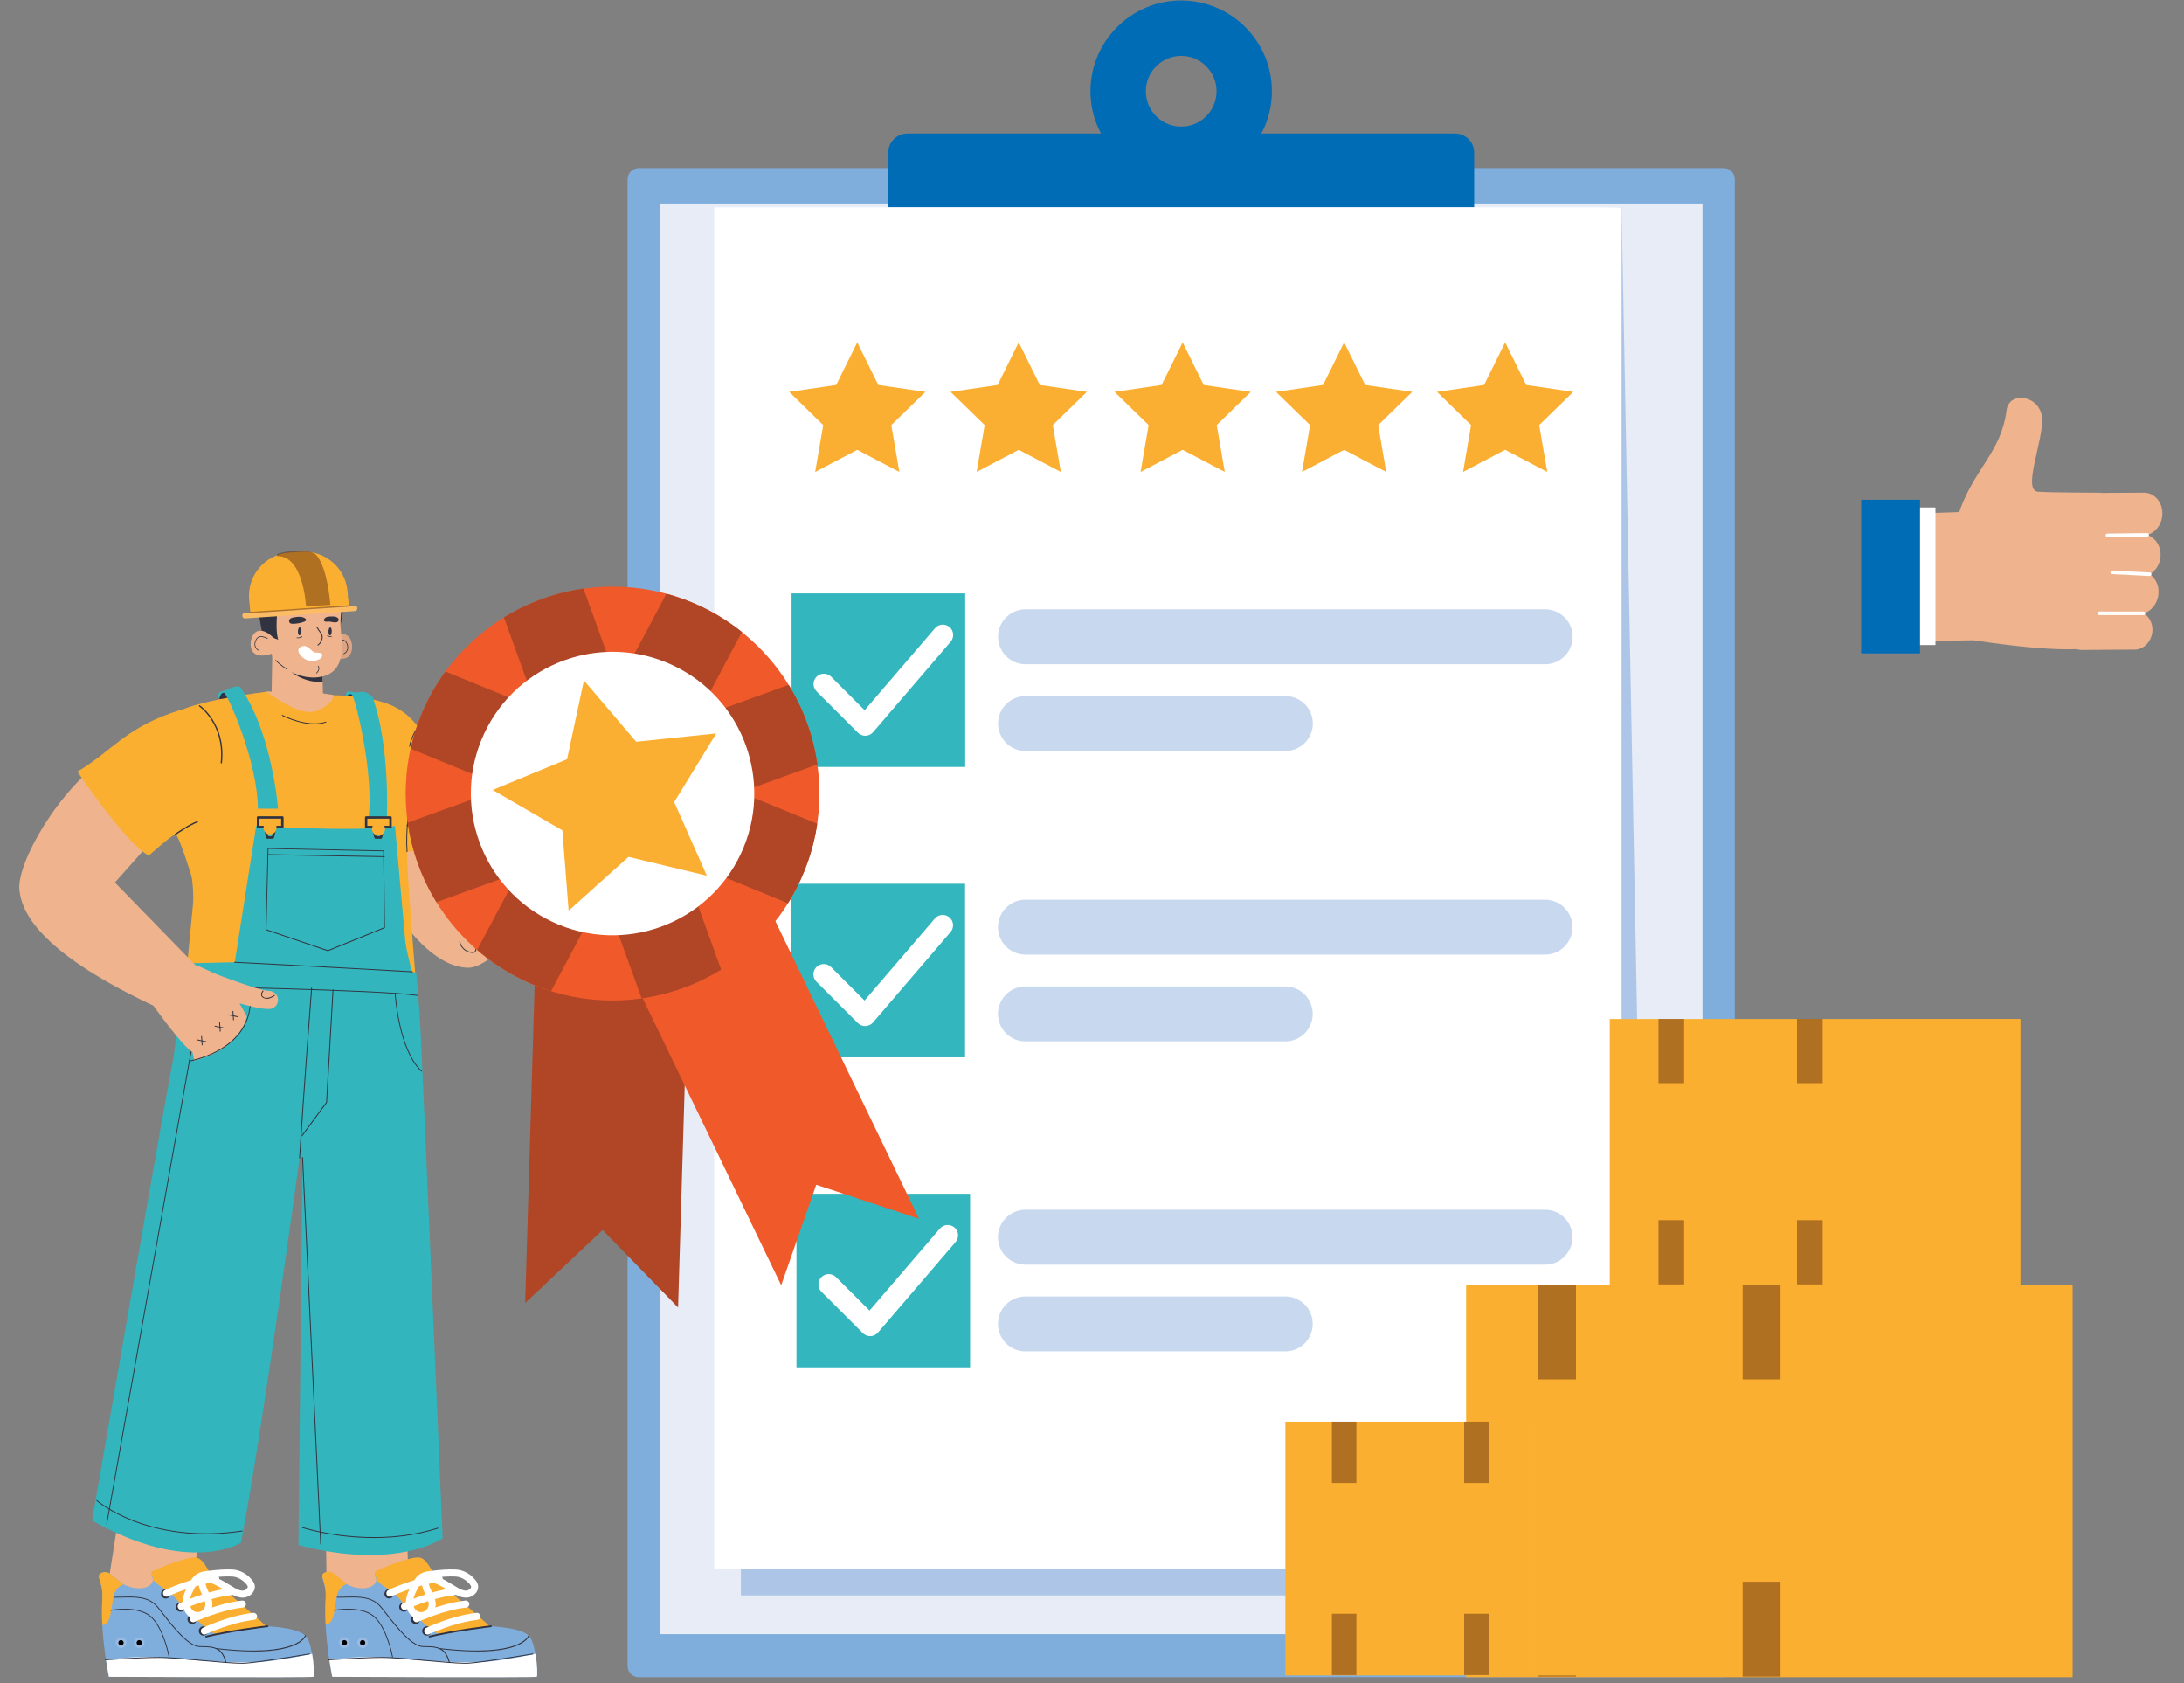 <svg width="340" height="262" fill="none" xmlns="http://www.w3.org/2000/svg"><rect width="100%" height="100%" fill="#808080" stroke="none"/><path d="M268.336 26.169H99.44C98.48 26.169 97.701 26.947 97.701 27.907V259.29C97.701 260.25 98.48 261.028 99.44 261.028H268.336C269.297 261.028 270.075 260.25 270.075 259.29V27.907C270.075 26.947 269.297 26.169 268.336 26.169Z" fill="#7FAEDD"/><path d="M265.043 31.68H102.728V254.33H265.043V31.68Z" fill="#E7ECF7"/><path d="M226.511 20.782H196.37C197.413 18.814 198.01 16.577 198.01 14.202C198.01 6.414 191.673 0.076 183.885 0.076C176.097 0.076 169.759 6.414 169.759 14.202C169.759 16.577 170.356 18.821 171.4 20.782H141.259C139.612 20.782 138.28 22.114 138.28 23.761V32.27H229.496V23.761C229.496 22.114 228.164 20.782 226.517 20.782H226.511ZM183.885 8.697C186.923 8.697 189.389 11.164 189.389 14.202C189.389 17.239 186.923 19.706 183.885 19.706C180.847 19.706 178.38 17.233 178.38 14.202C178.38 11.171 180.847 8.697 183.885 8.697Z" fill="#006CB5"/><path d="M256.586 248.3H115.337V36.423L252.439 32.277L256.586 248.3Z" fill="#ADC6E7"/><path d="M252.439 32.277H111.19V244.154H252.439V32.277Z" fill="white"/><path d="M150.241 137.546H123.21V164.557H150.241V137.546Z" fill="#33B6BE"/><path d="M134.686 159.696C134.259 159.696 133.846 159.525 133.544 159.224L127.101 152.787C126.471 152.157 126.471 151.141 127.101 150.511C127.731 149.881 128.748 149.881 129.378 150.511L134.587 155.72L145.537 142.959C146.115 142.283 147.132 142.205 147.807 142.782C148.483 143.359 148.562 144.376 147.985 145.052L135.906 159.132C135.617 159.473 135.191 159.676 134.745 159.696C134.725 159.696 134.705 159.696 134.686 159.696Z" fill="white"/><path d="M159.635 144.297H240.53" stroke="#C8D9EF" stroke-width="8.55" stroke-miterlimit="10" stroke-linecap="round"/><path d="M159.635 157.8H200.083" stroke="#C8D9EF" stroke-width="8.55" stroke-miterlimit="10" stroke-linecap="round"/><path d="M151.022 185.795H123.991V212.806H151.022V185.795Z" fill="#33B6BE"/><path d="M135.466 207.951C135.039 207.951 134.626 207.78 134.324 207.478L127.882 201.042C127.252 200.412 127.252 199.395 127.882 198.766C128.511 198.136 129.528 198.136 130.158 198.766L135.368 203.975L146.318 191.214C146.895 190.538 147.912 190.46 148.588 191.037C149.263 191.614 149.342 192.631 148.765 193.307L136.686 207.387C136.398 207.728 135.971 207.931 135.525 207.951C135.505 207.951 135.486 207.951 135.466 207.951Z" fill="white"/><path d="M159.636 192.552H240.531" stroke="#C8D9EF" stroke-width="8.55" stroke-miterlimit="10" stroke-linecap="round"/><path d="M159.636 206.048H200.084" stroke="#C8D9EF" stroke-width="8.55" stroke-miterlimit="10" stroke-linecap="round"/><path d="M150.26 92.355H123.229V119.366H150.26V92.355Z" fill="#33B6BE"/><path d="M134.704 114.511C134.278 114.511 133.864 114.34 133.563 114.038L127.12 107.602C126.49 106.972 126.49 105.955 127.12 105.326C127.75 104.696 128.767 104.696 129.396 105.326L134.606 110.535L145.556 97.774C146.133 97.098 147.15 97.02 147.826 97.597C148.502 98.174 148.58 99.191 148.003 99.867L135.925 113.947C135.636 114.288 135.209 114.491 134.763 114.511C134.744 114.511 134.724 114.511 134.704 114.511Z" fill="white"/><path d="M159.654 99.106H240.55" stroke="#C8D9EF" stroke-width="8.55" stroke-miterlimit="10" stroke-linecap="round"/><path d="M159.654 112.608H200.102" stroke="#C8D9EF" stroke-width="8.55" stroke-miterlimit="10" stroke-linecap="round"/><path d="M234.319 53.278L231.038 59.918L223.71 60.987L229.011 66.157L227.765 73.453L234.319 70.008L240.873 73.453L239.62 66.157L244.921 60.987L237.593 59.918L234.319 53.278Z" fill="#FBAF32"/><path d="M209.249 53.278L205.968 59.918L198.64 60.987L203.947 66.157L202.694 73.453L209.249 70.008L215.803 73.453L214.55 66.157L219.858 60.987L212.529 59.918L209.249 53.278Z" fill="#FBAF32"/><path d="M184.114 53.278L180.833 59.918L173.505 60.987L178.813 66.157L177.559 73.453L184.114 70.008L190.668 73.453L189.415 66.157L194.716 60.987L187.388 59.918L184.114 53.278Z" fill="#FBAF32"/><path d="M158.592 53.278L155.312 59.918L147.983 60.987L153.291 66.157L152.038 73.453L158.592 70.008L165.147 73.453L163.894 66.157L169.201 60.987L161.873 59.918L158.592 53.278Z" fill="#FBAF32"/><path d="M133.458 53.278L130.177 59.918L122.849 60.987L128.156 66.157L126.903 73.453L133.458 70.008L140.012 73.453L138.759 66.157L144.06 60.987L136.731 59.918L133.458 53.278Z" fill="#FBAF32"/><path d="M300.045 200.413L300.878 210.989H278.079L277.246 200.413H300.045Z" fill="#F8BFC6"/><path d="M228.244 261.029H322.661V199.934H228.244V261.029Z" fill="#FBAF31"/><g style="mix-blend-mode:multiply" opacity="0.61"><path d="M288.295 260.681H322.575V199.934H288.295V260.681Z" fill="#FBAF31"/></g><path opacity="0.48" d="M271.288 214.683H277.187V199.921H271.288V214.683Z" fill="#5F2D0F"/><path opacity="0.48" d="M239.442 214.683H245.34V199.921H239.442V214.683Z" fill="#5F2D0F"/><path opacity="0.48" d="M271.288 260.937H277.187V246.175H271.288V260.937Z" fill="#5F2D0F"/><path opacity="0.48" d="M239.442 260.937H245.34V246.175H239.442V260.937Z" fill="#5F2D0F"/><path d="M299.224 158.915L299.788 166.073H284.35L283.786 158.915H299.224Z" fill="#F8BFC6"/><path d="M250.602 199.96H314.538V158.593H250.602V199.96Z" fill="#FBAF31"/><g style="mix-blend-mode:multiply" opacity="0.61"><path d="M291.272 199.724H314.484V158.594H291.272V199.724Z" fill="#FBAF31"/></g><path opacity="0.48" d="M279.752 168.579H283.747V158.58H279.752V168.579Z" fill="#5F2D0F"/><path opacity="0.48" d="M258.186 168.579H262.182V158.58H258.186V168.579Z" fill="#5F2D0F"/><path opacity="0.48" d="M279.752 199.901H283.747V189.902H279.752V199.901Z" fill="#5F2D0F"/><path opacity="0.48" d="M258.186 199.901H262.182V189.902H258.186V199.901Z" fill="#5F2D0F"/><path d="M16.753 247.001L19.351 230.441L32.086 233.452L29.894 246.18L26.201 250.839L20.04 249.605L16.753 247.001Z" fill="#EFB38E"/><path d="M15.932 248.786C16.089 246.102 14.771 245.295 15.794 244.816C16.818 244.337 17.506 245.23 18.668 246.188C19.829 247.146 22.158 247.624 23.319 246.732C24.481 245.84 23.044 244.954 23.864 244.541C24.684 244.127 29.132 242.284 30.504 242.487C31.875 242.691 32.557 245.158 33.581 246.253C34.604 247.349 39.807 251.594 41.316 253.096C41.316 253.096 46.722 253.234 47.752 254.809C48.782 256.383 48.986 260.831 48.776 260.969C48.572 261.107 16.949 260.969 16.949 260.969C16.949 260.969 15.578 254.533 15.925 248.786H15.932Z" fill="#7FAEDD"/><path d="M41.336 253.017C39.827 251.508 34.63 247.27 33.6 246.174C32.57 245.079 31.888 242.618 30.523 242.408C29.152 242.205 24.704 244.049 23.884 244.462C23.3 244.751 23.851 245.282 23.805 245.886C24.723 246.896 26.554 247.749 27.439 248.845C28.601 250.281 32.505 254.113 33.462 254.251C34.237 254.362 39.551 253.404 41.578 253.03C41.421 253.024 41.336 253.024 41.336 253.024V253.017Z" fill="#FBAF31"/><path d="M19.271 246.581C19.048 246.463 18.845 246.325 18.668 246.181C17.506 245.223 16.818 244.331 15.794 244.81C14.771 245.289 16.089 246.096 15.932 248.779C15.853 250.15 15.866 251.554 15.932 252.906C17.566 252.84 17.283 249.133 17.841 247.887C18.202 247.086 18.819 246.732 19.271 246.575V246.581Z" fill="#FBAF31"/><path d="M48.79 260.969C48.921 260.884 48.888 259.106 48.593 257.4C47.202 257.689 44.971 258.122 42.629 258.456C38.797 259.001 31.679 258.548 26.929 258.089C22.389 257.649 19.679 257.971 16.497 258.318C16.74 259.932 16.956 260.969 16.956 260.969C16.956 260.969 48.58 261.107 48.783 260.969H48.79Z" fill="white"/><path d="M32.084 254.854C32.025 254.854 31.966 254.815 31.953 254.75C31.933 254.677 31.979 254.599 32.051 254.585C35.627 253.68 41.584 252.978 41.643 252.972C41.715 252.965 41.788 253.017 41.794 253.09C41.801 253.162 41.748 253.234 41.676 253.24C41.617 253.247 35.673 253.949 32.117 254.848C32.104 254.848 32.097 254.848 32.084 254.848V254.854Z" fill="#313440"/><path d="M30.635 252.033C30.635 251.64 30.313 251.312 29.913 251.312C29.513 251.312 29.191 251.633 29.191 252.033C29.191 252.433 29.513 252.755 29.913 252.755C30.313 252.755 30.635 252.433 30.635 252.033Z" fill="#313440"/><path d="M32.393 253.837C32.393 253.444 32.071 253.116 31.671 253.116C31.271 253.116 30.949 253.437 30.949 253.837C30.949 254.238 31.271 254.559 31.671 254.559C32.071 254.559 32.393 254.238 32.393 253.837Z" fill="#313440"/><path d="M30.077 252.479C29.874 252.479 29.677 252.361 29.585 252.164C29.454 251.889 29.572 251.567 29.841 251.436C30.005 251.357 33.895 249.52 37.681 249.107C37.976 249.074 38.252 249.291 38.285 249.593C38.318 249.894 38.101 250.163 37.799 250.196C34.197 250.59 30.346 252.407 30.307 252.427C30.228 252.466 30.149 252.479 30.07 252.479H30.077Z" fill="white"/><path d="M31.809 254.395C31.606 254.395 31.409 254.277 31.317 254.08C31.186 253.805 31.304 253.483 31.573 253.352C31.737 253.273 35.628 251.436 39.413 251.023C39.709 250.99 39.984 251.207 40.017 251.508C40.05 251.81 39.833 252.079 39.532 252.112C35.93 252.506 32.078 254.323 32.039 254.343C31.96 254.382 31.882 254.395 31.803 254.395H31.809Z" fill="white"/><path d="M26.515 248.064C26.515 247.67 26.193 247.342 25.793 247.342C25.393 247.342 25.071 247.664 25.071 248.064C25.071 248.464 25.393 248.786 25.793 248.786C26.193 248.786 26.515 248.464 26.515 248.064Z" fill="#313440"/><path d="M28.811 250.117C28.811 249.724 28.489 249.396 28.089 249.396C27.689 249.396 27.367 249.717 27.367 250.117C27.367 250.518 27.689 250.839 28.089 250.839C28.489 250.839 28.811 250.518 28.811 250.117Z" fill="#313440"/><path d="M28.208 250.564C28.005 250.564 27.808 250.445 27.716 250.249C27.585 249.973 27.703 249.652 27.972 249.52C28.136 249.442 32.026 247.605 35.812 247.191C36.107 247.158 36.383 247.375 36.416 247.677C36.448 247.979 36.232 248.248 35.93 248.28C32.328 248.674 28.477 250.491 28.438 250.511C28.359 250.55 28.28 250.564 28.201 250.564H28.208Z" fill="white"/><path d="M25.924 248.51C25.72 248.51 25.523 248.392 25.432 248.195C25.3 247.92 25.419 247.598 25.688 247.467C25.852 247.388 29.742 245.551 33.528 245.138C33.823 245.105 34.099 245.322 34.131 245.623C34.164 245.925 33.948 246.194 33.646 246.227C30.044 246.621 26.193 248.438 26.153 248.458C26.075 248.497 25.996 248.51 25.917 248.51H25.924Z" fill="white"/><path d="M30.778 252.007C30.273 252.007 29.781 251.843 29.394 251.541C28.672 250.984 28.318 249.973 28.469 248.904C28.593 248.018 29.013 247.237 29.381 246.542C29.637 246.056 29.958 245.459 30.516 245.059C31.139 244.613 31.9 244.534 32.51 244.469C33.718 244.337 34.971 244.206 36.217 244.278C37.319 244.337 38.402 244.908 39.189 245.846C39.393 246.089 39.668 246.47 39.675 246.955C39.688 247.861 38.796 248.576 37.982 248.648C37.109 248.72 36.322 248.307 35.614 247.867L35.437 247.762C34.315 247.073 33.16 246.358 31.933 246.089C31.959 246.398 32.025 246.706 32.13 246.995C32.222 247.244 32.34 247.493 32.471 247.756C32.779 248.392 33.127 249.114 33.048 249.927C32.97 250.741 32.438 251.482 31.703 251.81C31.421 251.935 31.1 252.007 30.778 252.007ZM30.844 246.247C30.647 246.489 30.49 246.785 30.345 247.054C30.004 247.697 29.65 248.359 29.551 249.055C29.459 249.724 29.656 250.36 30.063 250.675C30.378 250.918 30.877 250.977 31.251 250.813C31.631 250.642 31.913 250.242 31.959 249.822C32.012 249.317 31.756 248.792 31.487 248.235C31.356 247.959 31.211 247.67 31.106 247.369C30.975 247.008 30.89 246.634 30.85 246.247H30.844ZM33.534 245.466C34.4 245.833 35.207 246.338 36.007 246.824L36.178 246.929C36.755 247.283 37.313 247.605 37.871 247.552C38.192 247.526 38.573 247.198 38.573 246.968C38.573 246.87 38.494 246.726 38.343 246.548C37.746 245.84 36.946 245.413 36.152 245.367C35.286 245.322 34.406 245.374 33.534 245.459V245.466Z" fill="white"/><path d="M18.837 256.278C19.178 256.278 19.454 256.002 19.454 255.662C19.454 255.321 19.178 255.045 18.837 255.045C18.497 255.045 18.221 255.321 18.221 255.662C18.221 256.002 18.497 256.278 18.837 256.278Z" fill="black"/><path d="M18.838 256.482C18.385 256.482 18.018 256.114 18.018 255.661C18.018 255.209 18.385 254.841 18.838 254.841C19.29 254.841 19.658 255.209 19.658 255.661C19.658 256.114 19.29 256.482 18.838 256.482ZM18.838 255.255C18.608 255.255 18.424 255.438 18.424 255.668C18.424 255.898 18.608 256.081 18.838 256.081C19.067 256.081 19.251 255.898 19.251 255.668C19.251 255.438 19.067 255.255 18.838 255.255Z" fill="#99BAE2"/><path d="M22.295 255.662C22.295 255.32 22.019 255.045 21.678 255.045C21.337 255.045 21.061 255.32 21.061 255.662C21.061 256.003 21.337 256.278 21.678 256.278C22.019 256.278 22.295 256.003 22.295 255.662Z" fill="black"/><path d="M21.678 256.482C21.226 256.482 20.858 256.114 20.858 255.661C20.858 255.209 21.226 254.841 21.678 254.841C22.131 254.841 22.499 255.209 22.499 255.661C22.499 256.114 22.131 256.482 21.678 256.482ZM21.678 255.255C21.449 255.255 21.265 255.438 21.265 255.668C21.265 255.898 21.449 256.081 21.678 256.081C21.908 256.081 22.092 255.898 22.092 255.668C22.092 255.438 21.908 255.255 21.678 255.255Z" fill="#99BAE2"/><path d="M35.142 258.705C35.142 258.705 35.083 258.686 35.076 258.653C34.453 256.435 33.233 256.33 31.126 256.33C29.322 256.33 27.019 253.398 25.346 251.252C25.044 250.865 24.756 250.498 24.506 250.189C23.142 248.523 21.095 248.582 18.923 248.641C18.529 248.654 18.116 248.661 17.716 248.661C17.677 248.661 17.65 248.628 17.65 248.595C17.65 248.562 17.683 248.529 17.716 248.529C18.116 248.529 18.523 248.516 18.923 248.51C21.128 248.451 23.207 248.392 24.618 250.111C24.874 250.426 25.163 250.786 25.464 251.174C27.124 253.293 29.401 256.199 31.14 256.199C33.311 256.199 34.577 256.311 35.22 258.62C35.233 258.659 35.207 258.692 35.175 258.705C35.175 258.705 35.161 258.705 35.155 258.705H35.142Z" fill="#313440"/><path d="M39.473 257.026C37.885 257.026 35.983 256.914 33.719 256.652C33.68 256.652 33.654 256.613 33.66 256.573C33.66 256.534 33.7 256.508 33.739 256.514C46.401 257.997 47.484 254.546 47.49 254.513C47.504 254.474 47.536 254.454 47.576 254.467C47.615 254.48 47.635 254.513 47.622 254.552C47.589 254.671 46.854 257.032 39.48 257.032L39.473 257.026Z" fill="#313440"/><path d="M26.33 257.958C26.33 257.958 26.271 257.938 26.265 257.899C26.258 257.853 25.425 253.385 23.411 251.64C21.41 249.901 17.283 250.688 17.237 250.695C17.198 250.695 17.165 250.675 17.158 250.642C17.152 250.603 17.178 250.57 17.211 250.564C17.25 250.557 21.442 249.757 23.496 251.535C25.543 253.313 26.383 257.827 26.396 257.873C26.402 257.912 26.376 257.945 26.343 257.951C26.343 257.951 26.337 257.951 26.33 257.951V257.958Z" fill="#313440"/><path d="M37.668 258.929C36.284 258.929 33.87 258.713 31.337 258.483C28.85 258.26 26.279 258.024 24.829 258.024C21.784 258.024 16.463 258.384 16.411 258.391C16.372 258.391 16.339 258.365 16.339 258.325C16.339 258.286 16.365 258.253 16.404 258.253C16.457 258.253 21.784 257.886 24.835 257.886C26.292 257.886 28.864 258.115 31.357 258.345C34.112 258.594 36.96 258.85 38.18 258.778C40.476 258.64 48.087 257.354 48.166 257.341C48.205 257.341 48.238 257.361 48.244 257.4C48.244 257.44 48.225 257.473 48.185 257.479C48.107 257.492 40.489 258.785 38.187 258.916C38.036 258.922 37.865 258.929 37.675 258.929H37.668Z" fill="#313440"/><path d="M50.838 246.043L50.7 236.326L63.297 237.009L63.573 245.085L60.968 250.839L54.807 249.605L50.838 246.043Z" fill="#EFB38E"/><path d="M54.498 107.832L53.94 108.081V108.455L55.167 108.567L55.213 108.271L54.498 107.832Z" fill="#313440"/><path d="M34.546 107.812L34.179 108.133L34.087 108.645L34.546 109.091L35.596 108.658L35.825 108.304L35.255 107.595L34.546 107.812Z" fill="#313440"/><path d="M62.568 143.214C62.568 143.214 67.377 150.615 72.927 150.615C78.478 150.615 91.672 131.379 91.672 131.379L85.879 123.361L73.426 132.855L71.209 128.295L60.357 129.036L59.248 135.696L62.574 143.214H62.568Z" fill="#EFB38E"/><path d="M41.665 107.635C41.665 107.635 30.131 109 26.929 111.158C24.554 112.759 27.139 124.778 28.891 131.51C29.586 134.18 30.295 138.149 30.032 140.892L29.028 151.311L64.667 151.77C64.667 151.77 63.25 134.58 63.368 132.547C63.368 132.547 69.535 132.179 73.544 127.987C73.544 127.987 70.585 124.044 68.61 120.035C66.635 116.026 65.467 111.283 60.042 109.433C54.616 107.582 48.324 108.383 48.324 108.383L41.665 107.641V107.635Z" fill="#FBAF31"/><path d="M41.489 107.641C41.489 107.641 46.679 111.617 49.113 110.679C52.242 109.478 51.869 108.153 51.869 108.153L49.907 107.871L41.489 107.635V107.641Z" fill="#EFB38E"/><path d="M34.225 108.566C34.225 108.566 34.363 107.733 34.875 107.825C35.386 107.917 40.143 118.598 40.143 125.861H43.286C43.286 125.861 42.407 114.071 37.368 106.9C37.368 106.9 36.764 106.67 35.911 107.11C35.059 107.55 34.153 107.595 34.061 107.917C33.969 108.238 33.989 108.658 33.989 108.658L34.219 108.566H34.225Z" fill="#33B5BD"/><path d="M54.059 108.317C54.059 108.317 54.276 107.891 54.755 108.088C55.234 108.285 58.284 120.402 57.359 127.429L60.226 127.245C60.226 127.245 60.764 116.131 57.989 108.455C57.989 108.455 57.018 107.458 56.093 107.701C55.168 107.943 54.145 107.399 53.987 107.688C53.83 107.976 53.816 108.278 53.816 108.278L54.059 108.311V108.317Z" fill="#33B5BD"/><path d="M36.363 150.917L39.88 128.538C39.88 128.538 56.19 129.588 61.491 128.538L63.492 150.917H36.363Z" fill="#33B5BD"/><path d="M41.449 130.395L41.082 128.892H40.17C40.065 128.892 39.986 128.807 39.986 128.708V127.226C39.986 127.121 40.072 127.042 40.17 127.042H43.962C44.067 127.042 44.146 127.127 44.146 127.226V128.708C44.146 128.813 44.061 128.892 43.962 128.892H43.044L42.644 130.395C42.624 130.473 42.552 130.532 42.466 130.532H41.627C41.541 130.532 41.469 130.473 41.449 130.395ZM42.722 128.663C42.742 128.584 42.814 128.525 42.899 128.525H43.772V127.416H40.347V128.525H41.22C41.305 128.525 41.377 128.584 41.397 128.663L41.764 130.165H42.315L42.716 128.663H42.722Z" fill="#313440"/><path d="M58.284 130.395L57.917 128.892H57.005C56.9 128.892 56.821 128.807 56.821 128.708V127.226C56.821 127.121 56.907 127.042 57.005 127.042H60.797C60.902 127.042 60.981 127.127 60.981 127.226V128.708C60.981 128.813 60.896 128.892 60.797 128.892H59.879L59.478 130.395C59.459 130.473 59.387 130.532 59.301 130.532H58.462C58.376 130.532 58.304 130.473 58.284 130.395ZM59.557 128.663C59.577 128.584 59.649 128.525 59.734 128.525H60.607V127.416H57.182V128.525H58.055C58.14 128.525 58.212 128.584 58.232 128.663L58.599 130.165H59.15L59.551 128.663H59.557Z" fill="#313440"/><path d="M63.369 132.612C63.336 132.612 63.303 132.586 63.303 132.547C63.06 129.187 63.67 125.717 63.677 125.684C63.684 125.644 63.717 125.618 63.756 125.631C63.795 125.638 63.815 125.671 63.808 125.71C63.808 125.743 63.198 129.194 63.441 132.54C63.441 132.579 63.415 132.612 63.375 132.612H63.369Z" fill="#313440"/><path d="M63.368 128.603C63.368 128.603 63.342 128.603 63.329 128.59C63.296 128.571 63.289 128.525 63.309 128.492L64.601 126.583C64.601 126.583 64.667 126.543 64.7 126.563C64.733 126.583 64.739 126.629 64.719 126.661L63.427 128.571C63.427 128.571 63.394 128.603 63.368 128.603Z" fill="#313440"/><path d="M48.967 112.72C46.474 112.72 43.942 111.414 43.915 111.394C43.883 111.375 43.869 111.335 43.889 111.302C43.909 111.27 43.948 111.257 43.981 111.276C44.02 111.296 47.872 113.284 50.712 112.319C50.752 112.306 50.785 112.326 50.798 112.359C50.811 112.392 50.791 112.431 50.758 112.444C50.194 112.634 49.584 112.713 48.98 112.713L48.967 112.72Z" fill="#313440"/><path d="M67.377 137.605C67.377 137.605 67.35 137.605 67.337 137.592C67.305 137.572 67.298 137.526 67.318 137.5C68.243 136.116 73.17 132.927 73.38 132.796C73.413 132.776 73.452 132.783 73.472 132.816C73.492 132.848 73.485 132.888 73.452 132.908C73.4 132.94 68.335 136.214 67.429 137.572C67.416 137.592 67.396 137.605 67.37 137.605H67.377Z" fill="#313440"/><path d="M73.544 148.312C73.446 148.312 73.341 148.299 73.223 148.273C71.714 147.958 71.504 146.567 71.504 146.567C71.497 146.514 71.524 146.482 71.563 146.475C71.602 146.475 71.635 146.495 71.642 146.534C71.648 146.587 71.838 147.846 73.249 148.142C73.59 148.214 73.82 148.174 73.938 148.023C74.22 147.663 73.794 146.764 73.787 146.757C73.774 146.724 73.787 146.685 73.82 146.665C73.853 146.652 73.892 146.665 73.912 146.698C73.931 146.738 74.378 147.682 74.043 148.109C73.938 148.247 73.767 148.312 73.544 148.312Z" fill="#313440"/><path d="M57.91 129.03C57.91 128.466 58.363 128.013 58.927 128.013C59.491 128.013 59.944 128.466 59.944 129.03C59.944 129.594 59.491 130.047 58.927 130.047C58.363 130.047 57.91 129.594 57.91 129.03Z" fill="#FBAF31"/><path d="M42.039 129.863C42.601 129.863 43.056 129.408 43.056 128.846C43.056 128.284 42.601 127.829 42.039 127.829C41.478 127.829 41.023 128.284 41.023 128.846C41.023 129.408 41.478 129.863 42.039 129.863Z" fill="#FBAF31"/><path d="M51.04 148.03C51.04 148.03 51.027 148.03 51.021 148.03L41.402 144.763C41.402 144.763 41.356 144.724 41.356 144.697L41.665 132.061C41.665 132.022 41.698 131.996 41.73 131.996L59.733 132.363C59.773 132.363 59.799 132.396 59.799 132.429L59.924 144.389C59.924 144.389 59.904 144.442 59.878 144.455L51.06 148.03C51.06 148.03 51.04 148.03 51.034 148.03H51.04ZM41.488 144.645L51.034 147.886L59.786 144.337L59.661 132.488L41.789 132.12L41.481 144.638L41.488 144.645Z" fill="#313440"/><path d="M59.839 133.399L41.757 133.078C41.718 133.078 41.691 133.045 41.691 133.006C41.691 132.966 41.724 132.94 41.757 132.94L59.839 133.262C59.878 133.262 59.904 133.294 59.904 133.334C59.904 133.373 59.872 133.399 59.839 133.399Z" fill="#313440"/><path d="M63.769 116.243C63.769 116.243 63.769 116.243 63.762 116.243C63.723 116.243 63.697 116.204 63.703 116.171C63.795 115.246 64.602 113.71 64.635 113.651C64.654 113.619 64.694 113.605 64.727 113.625C64.76 113.645 64.773 113.684 64.753 113.717C64.746 113.73 63.926 115.285 63.834 116.19C63.834 116.223 63.802 116.249 63.769 116.249V116.243Z" fill="#313440"/><path d="M63.092 146.593C63.571 149.402 64.188 151.245 64.188 151.245L64.805 151.383C64.805 151.383 65.218 155.766 65.487 160.621C65.763 165.482 68.912 239.384 68.912 239.384C68.912 239.384 61.977 244.495 46.461 240.48L47.097 180.152L46.638 180.244C46.638 180.244 40.799 223.139 37.512 240.112C37.512 240.112 29.481 245.223 14.332 236.641C14.332 236.641 25.833 170.383 26.745 166.001C27.657 161.618 28.569 149.94 28.569 149.94L36.967 149.756L57.043 148.66L63.092 146.587V146.593Z" fill="#33B5BD"/><path d="M64.188 151.317C52.03 150.615 36.665 149.841 36.514 149.835C36.474 149.835 36.448 149.802 36.448 149.762C36.448 149.723 36.488 149.703 36.52 149.697C36.671 149.703 52.037 150.484 64.194 151.18C64.234 151.18 64.26 151.212 64.26 151.252C64.26 151.291 64.227 151.317 64.194 151.317H64.188Z" fill="#313440"/><path d="M64.982 154.985C64.982 154.985 64.975 154.985 64.969 154.985C59.156 154.125 28.825 153.574 28.517 153.574C28.477 153.574 28.451 153.542 28.451 153.502C28.451 153.463 28.484 153.437 28.517 153.437C28.825 153.437 59.163 153.994 64.982 154.854C65.022 154.854 65.048 154.893 65.041 154.932C65.041 154.965 65.008 154.991 64.975 154.991L64.982 154.985Z" fill="#313440"/><path d="M47.005 176.846C47.005 176.846 46.979 176.846 46.966 176.833C46.933 176.813 46.926 176.767 46.953 176.734L50.771 171.551L51.775 154.047C51.775 154.007 51.808 153.981 51.847 153.981C51.886 153.981 51.913 154.014 51.913 154.053L50.909 171.577C50.909 171.577 50.909 171.604 50.896 171.617L47.064 176.82C47.064 176.82 47.031 176.846 47.012 176.846H47.005Z" fill="#313440"/><path d="M46.639 180.31C46.599 180.31 46.573 180.277 46.573 180.238C47.026 172.43 48.43 153.955 48.443 153.771C48.443 153.732 48.476 153.699 48.515 153.705C48.555 153.705 48.581 153.738 48.581 153.778C48.568 153.961 47.164 172.437 46.711 180.244C46.711 180.284 46.678 180.31 46.645 180.31H46.639Z" fill="#313440"/><path d="M16.616 237.219C16.616 237.219 16.609 237.219 16.603 237.219C16.563 237.219 16.544 237.179 16.55 237.14L31.47 153.633C31.47 153.594 31.509 153.574 31.548 153.581C31.588 153.587 31.607 153.62 31.601 153.659L16.681 237.166C16.681 237.166 16.648 237.225 16.616 237.225V237.219Z" fill="#313440"/><path d="M32.106 238.78C27.231 238.78 23.426 237.783 20.847 236.799C17.055 235.349 15.041 233.61 15.021 233.591C14.995 233.564 14.989 233.525 15.015 233.492C15.041 233.466 15.08 233.459 15.113 233.492C15.133 233.512 17.134 235.237 20.906 236.674C24.384 238 30.118 239.351 37.689 238.216C37.728 238.209 37.761 238.236 37.768 238.275C37.768 238.314 37.748 238.347 37.709 238.354C35.714 238.649 33.844 238.78 32.106 238.78Z" fill="#313440"/><path d="M49.925 240.361C49.885 240.361 49.859 240.335 49.859 240.296L47.031 180.152C47.031 180.113 47.057 180.08 47.097 180.08C47.13 180.08 47.169 180.106 47.169 180.146L49.997 240.289C49.997 240.329 49.971 240.361 49.931 240.361H49.925Z" fill="#313440"/><path d="M58.205 239.37C51.906 239.37 47.143 237.828 47.071 237.809C47.032 237.796 47.019 237.756 47.025 237.723C47.038 237.691 47.078 237.671 47.11 237.678C47.215 237.71 57.706 241.102 68.151 237.769C68.19 237.756 68.223 237.776 68.236 237.815C68.249 237.855 68.23 237.887 68.19 237.901C64.739 239.003 61.282 239.37 58.198 239.37H58.205Z" fill="#313440"/><path d="M65.626 166.781C65.626 166.781 65.593 166.781 65.58 166.762C61.971 163.429 61.453 154.69 61.453 154.598C61.453 154.558 61.479 154.526 61.519 154.526C61.558 154.526 61.584 154.552 61.584 154.591C61.584 154.677 62.103 163.363 65.672 166.657C65.698 166.683 65.698 166.729 65.672 166.755C65.659 166.768 65.639 166.775 65.619 166.775L65.626 166.781Z" fill="#313440"/><path d="M50.7 248.786C50.857 246.102 49.538 245.295 50.562 244.816C51.585 244.337 52.274 245.23 53.435 246.188C54.597 247.146 56.926 247.624 58.087 246.732C59.248 245.84 57.812 244.954 58.632 244.541C59.452 244.127 63.9 242.284 65.271 242.487C66.642 242.691 67.325 245.158 68.348 246.253C69.372 247.349 74.575 251.594 76.084 253.096C76.084 253.096 81.49 253.234 82.52 254.809C83.55 256.383 83.753 260.831 83.543 260.969C83.34 261.107 51.716 260.969 51.716 260.969C51.716 260.969 50.345 254.533 50.693 248.786H50.7Z" fill="#7FAEDD"/><path d="M76.109 253.017C74.6 251.508 69.404 247.27 68.374 246.174C67.344 245.079 66.661 242.618 65.297 242.408C63.925 242.205 59.477 244.049 58.657 244.462C58.073 244.751 58.624 245.282 58.578 245.886C59.497 246.896 61.327 247.749 62.213 248.845C63.374 250.281 67.278 254.113 68.236 254.251C69.01 254.362 74.324 253.404 76.352 253.03C76.194 253.024 76.109 253.024 76.109 253.024V253.017Z" fill="#FBAF31"/><path d="M54.045 246.509C53.822 246.391 53.618 246.253 53.441 246.109C52.28 245.151 51.591 244.259 50.568 244.737C49.544 245.216 50.863 246.023 50.705 248.707C50.627 250.078 50.64 251.482 50.705 252.834C52.339 252.768 52.057 249.061 52.614 247.815C52.975 247.014 53.592 246.66 54.045 246.502V246.509Z" fill="#FBAF31"/><path d="M83.563 260.969C83.694 260.884 83.662 259.106 83.366 257.4C81.975 257.689 79.745 258.122 77.403 258.456C73.571 259.001 66.452 258.548 61.702 258.089C57.162 257.649 54.453 257.971 51.27 258.318C51.513 259.932 51.73 260.969 51.73 260.969C51.73 260.969 83.353 261.107 83.557 260.969H83.563Z" fill="white"/><path d="M66.859 254.854C66.8 254.854 66.741 254.815 66.728 254.75C66.709 254.677 66.754 254.599 66.827 254.585C70.402 253.68 76.36 252.978 76.419 252.972C76.491 252.965 76.563 253.017 76.57 253.09C76.576 253.162 76.524 253.234 76.451 253.24C76.392 253.247 70.448 253.949 66.892 254.848C66.879 254.848 66.873 254.848 66.859 254.848V254.854Z" fill="#313440"/><path d="M65.409 252.033C65.409 251.64 65.088 251.312 64.688 251.312C64.287 251.312 63.966 251.633 63.966 252.033C63.966 252.433 64.287 252.755 64.688 252.755C65.088 252.755 65.409 252.433 65.409 252.033Z" fill="#313440"/><path d="M67.167 253.837C67.167 253.444 66.846 253.116 66.445 253.116C66.045 253.116 65.724 253.437 65.724 253.837C65.724 254.238 66.045 254.559 66.445 254.559C66.846 254.559 67.167 254.238 67.167 253.837Z" fill="#313440"/><path d="M64.852 252.479C64.648 252.479 64.451 252.361 64.359 252.164C64.228 251.889 64.346 251.567 64.615 251.436C64.779 251.357 68.67 249.52 72.456 249.107C72.751 249.074 73.026 249.291 73.059 249.593C73.092 249.894 72.875 250.163 72.574 250.196C68.972 250.59 65.121 252.407 65.081 252.427C65.002 252.466 64.924 252.479 64.845 252.479H64.852Z" fill="white"/><path d="M66.584 254.395C66.38 254.395 66.184 254.277 66.092 254.08C65.961 253.805 66.079 253.483 66.348 253.352C66.512 253.273 70.402 251.436 74.188 251.023C74.483 250.99 74.759 251.207 74.791 251.509C74.824 251.81 74.608 252.079 74.306 252.112C70.704 252.506 66.853 254.323 66.814 254.343C66.735 254.382 66.656 254.395 66.577 254.395H66.584Z" fill="white"/><path d="M60.567 248.786C60.966 248.786 61.289 248.463 61.289 248.064C61.289 247.665 60.966 247.342 60.567 247.342C60.169 247.342 59.846 247.665 59.846 248.064C59.846 248.463 60.169 248.786 60.567 248.786Z" fill="#313440"/><path d="M63.586 250.117C63.586 249.724 63.264 249.396 62.864 249.396C62.464 249.396 62.143 249.717 62.143 250.117C62.143 250.518 62.464 250.839 62.864 250.839C63.264 250.839 63.586 250.518 63.586 250.117Z" fill="#313440"/><path d="M62.975 250.564C62.772 250.564 62.575 250.446 62.483 250.249C62.352 249.973 62.47 249.652 62.739 249.521C62.903 249.442 66.794 247.605 70.579 247.192C70.875 247.159 71.15 247.375 71.183 247.677C71.216 247.979 70.999 248.248 70.698 248.281C67.096 248.674 63.245 250.492 63.205 250.511C63.126 250.551 63.048 250.564 62.969 250.564H62.975Z" fill="white"/><path d="M60.698 248.51C60.495 248.51 60.298 248.392 60.206 248.195C60.075 247.92 60.193 247.598 60.462 247.467C60.626 247.388 64.517 245.551 68.302 245.138C68.597 245.105 68.873 245.322 68.906 245.623C68.939 245.925 68.722 246.194 68.42 246.227C64.818 246.621 60.967 248.438 60.928 248.458C60.849 248.497 60.77 248.51 60.692 248.51H60.698Z" fill="white"/><path d="M65.546 252.007C65.041 252.007 64.549 251.843 64.162 251.541C63.44 250.984 63.086 249.973 63.236 248.904C63.361 248.018 63.781 247.237 64.148 246.542C64.404 246.056 64.726 245.459 65.283 245.059C65.907 244.613 66.668 244.534 67.278 244.469C68.485 244.337 69.738 244.206 70.985 244.278C72.087 244.337 73.17 244.908 73.957 245.846C74.16 246.089 74.436 246.47 74.442 246.955C74.456 247.861 73.563 248.576 72.75 248.648C71.871 248.72 71.09 248.307 70.381 247.867L70.204 247.762C69.082 247.073 67.927 246.358 66.701 246.089C66.727 246.398 66.792 246.706 66.897 246.995C66.989 247.244 67.107 247.493 67.239 247.756C67.547 248.392 67.895 249.114 67.816 249.927C67.737 250.741 67.206 251.482 66.471 251.81C66.189 251.935 65.867 252.007 65.546 252.007ZM65.618 246.247C65.421 246.489 65.264 246.785 65.119 247.054C64.778 247.697 64.424 248.359 64.326 249.055C64.234 249.724 64.43 250.36 64.837 250.675C65.152 250.918 65.651 250.977 66.025 250.813C66.405 250.642 66.687 250.242 66.733 249.822C66.786 249.317 66.53 248.792 66.261 248.235C66.13 247.959 65.985 247.67 65.88 247.369C65.749 247.008 65.664 246.634 65.625 246.247H65.618ZM68.308 245.466C69.174 245.833 69.981 246.338 70.781 246.824L70.952 246.929C71.529 247.283 72.087 247.605 72.645 247.552C72.966 247.526 73.347 247.198 73.347 246.968C73.347 246.87 73.268 246.726 73.117 246.548C72.52 245.84 71.72 245.413 70.926 245.367C70.06 245.322 69.181 245.374 68.308 245.459V245.466Z" fill="white"/><path d="M54.23 255.662C54.23 255.32 53.954 255.045 53.613 255.045C53.272 255.045 52.996 255.32 52.996 255.662C52.996 256.003 53.272 256.278 53.613 256.278C53.954 256.278 54.23 256.003 54.23 255.662Z" fill="black"/><path d="M53.613 256.482C53.16 256.482 52.793 256.114 52.793 255.662C52.793 255.209 53.16 254.842 53.613 254.842C54.066 254.842 54.433 255.209 54.433 255.662C54.433 256.114 54.066 256.482 53.613 256.482ZM53.613 255.255C53.383 255.255 53.2 255.439 53.2 255.668C53.2 255.898 53.383 256.082 53.613 256.082C53.843 256.082 54.026 255.898 54.026 255.668C54.026 255.439 53.843 255.255 53.613 255.255Z" fill="#99BAE2"/><path d="M57.069 255.662C57.069 255.32 56.794 255.045 56.453 255.045C56.111 255.045 55.836 255.32 55.836 255.662C55.836 256.003 56.111 256.278 56.453 256.278C56.794 256.278 57.069 256.003 57.069 255.662Z" fill="black"/><path d="M56.453 256.482C56 256.482 55.633 256.114 55.633 255.661C55.633 255.209 56 254.841 56.453 254.841C56.906 254.841 57.273 255.209 57.273 255.661C57.273 256.114 56.906 256.482 56.453 256.482ZM56.453 255.255C56.223 255.255 56.04 255.438 56.04 255.668C56.04 255.898 56.223 256.081 56.453 256.081C56.683 256.081 56.866 255.898 56.866 255.668C56.866 255.438 56.683 255.255 56.453 255.255Z" fill="#99BAE2"/><path d="M69.916 258.705C69.916 258.705 69.857 258.686 69.85 258.653C69.227 256.435 68.007 256.33 65.901 256.33C64.097 256.33 61.794 253.398 60.121 251.252C59.819 250.865 59.53 250.498 59.281 250.189C57.916 248.523 55.869 248.582 53.698 248.641C53.304 248.654 52.891 248.661 52.49 248.661C52.451 248.661 52.425 248.628 52.425 248.595C52.425 248.562 52.458 248.529 52.49 248.529C52.891 248.529 53.297 248.516 53.698 248.51C55.902 248.451 57.982 248.392 59.392 250.111C59.648 250.426 59.937 250.786 60.239 251.174C61.899 253.293 64.175 256.199 65.914 256.199C68.086 256.199 69.352 256.311 69.995 258.62C70.008 258.659 69.982 258.692 69.949 258.705C69.949 258.705 69.936 258.705 69.929 258.705H69.916Z" fill="#313440"/><path d="M74.246 257.026C72.659 257.026 70.756 256.914 68.493 256.652C68.453 256.652 68.427 256.613 68.434 256.573C68.434 256.534 68.473 256.508 68.512 256.514C81.175 257.997 82.257 254.546 82.264 254.513C82.277 254.474 82.31 254.454 82.349 254.467C82.389 254.48 82.408 254.513 82.395 254.552C82.362 254.671 81.627 257.032 74.253 257.032L74.246 257.026Z" fill="#313440"/><path d="M61.107 257.958C61.107 257.958 61.048 257.938 61.041 257.899C61.035 257.853 60.201 253.385 58.187 251.64C56.186 249.901 52.059 250.688 52.013 250.695C51.974 250.695 51.941 250.675 51.935 250.642C51.928 250.603 51.954 250.57 51.987 250.564C52.026 250.557 56.219 249.757 58.272 251.535C60.319 253.313 61.159 257.827 61.172 257.873C61.179 257.912 61.153 257.945 61.12 257.951C61.12 257.951 61.113 257.951 61.107 257.951V257.958Z" fill="#313440"/><path d="M72.442 258.929C71.057 258.929 68.643 258.713 66.111 258.483C63.624 258.26 61.052 258.024 59.602 258.024C56.558 258.024 51.237 258.384 51.184 258.391C51.152 258.391 51.112 258.365 51.112 258.325C51.112 258.286 51.139 258.253 51.178 258.253C51.23 258.253 56.558 257.886 59.609 257.886C61.065 257.886 63.637 258.115 66.13 258.345C68.886 258.594 71.733 258.85 72.953 258.778C75.25 258.64 82.86 257.354 82.939 257.341C82.978 257.341 83.011 257.361 83.018 257.4C83.018 257.44 82.998 257.473 82.959 257.479C82.88 257.492 75.263 258.785 72.96 258.916C72.809 258.922 72.638 258.929 72.448 258.929H72.442Z" fill="#313440"/><path d="M17.075 117.456C8.861 122.928 2.654 134.429 3.015 138.445C3.382 142.46 6.938 148.666 24.646 156.881L31.489 151.311L17.889 137.349L26.011 128.223L17.068 117.456H17.075Z" fill="#EFB38E"/><path d="M28.294 110.43C19.628 113.074 17.705 116.728 12.05 120.101C12.05 120.101 19.805 131.602 23.184 133.15C23.184 133.15 26.74 129.955 27.291 129.863C27.842 129.771 30.118 137.349 30.118 137.349C30.118 137.349 32.854 130.867 32.763 130.506C32.671 130.139 31.299 118.277 31.299 118.277L28.288 110.43H28.294Z" fill="#FBAF31"/><path d="M30.571 150.228C30.571 150.228 35.072 152.052 36.062 153.22C37.053 154.388 37.014 158.724 37.014 158.724C37.014 158.724 31.922 164.852 30.098 163.842C28.274 162.838 23.406 155.838 23.406 155.838L30.571 150.221V150.228Z" fill="#EFB38E"/><path d="M32.178 151.934C32.558 151.554 33.148 151.416 33.68 151.619C36.928 152.885 40.969 154.237 41.848 154.217C42.629 154.204 43.272 154.821 43.285 155.602C43.298 156.382 42.681 157.025 41.901 157.038C40.064 157.078 36.173 155.877 34.467 155.214C33.739 154.932 31.561 153.148 31.849 152.426C31.922 152.236 32.033 152.072 32.171 151.934H32.178Z" fill="#EFB38E"/><path d="M30.236 165.075C36.147 163.534 37.945 160.155 38.437 158.213C37.696 156.914 37.151 155.91 37.138 155.89C36.764 155.208 35.904 154.959 35.222 155.333C35.104 155.398 34.999 155.477 34.907 155.569C34.474 156.002 34.356 156.684 34.664 157.248C34.678 157.268 34.71 157.334 34.756 157.419C34.435 157.32 34.081 157.334 33.752 157.484C33.602 157.557 33.47 157.648 33.359 157.76C32.972 158.141 32.841 158.724 33.037 159.249C32.788 159.19 32.519 159.197 32.257 159.295C32.053 159.367 31.876 159.479 31.738 159.623C31.706 159.656 31.673 159.695 31.646 159.728C31.345 159.505 30.951 159.407 30.551 159.479C30.269 159.531 30.019 159.669 29.829 159.86C29.508 160.181 29.344 160.647 29.436 161.126C29.462 161.257 29.823 163.127 30.242 165.069L30.236 165.075Z" fill="#EFB38E"/><path d="M29.482 165.206C29.449 165.206 29.423 165.18 29.416 165.147C29.416 165.108 29.436 165.075 29.475 165.069C29.56 165.056 38.168 163.606 38.864 156.599C38.864 156.559 38.897 156.533 38.936 156.54C38.975 156.54 39.001 156.579 38.995 156.612C38.293 163.724 29.58 165.193 29.495 165.206C29.495 165.206 29.488 165.206 29.482 165.206Z" fill="#313440"/><path d="M36.349 158.797C36.316 158.797 36.283 158.771 36.283 158.731L36.191 157.406C36.191 157.367 36.218 157.334 36.257 157.334C36.296 157.334 36.329 157.36 36.329 157.4L36.421 158.725C36.421 158.764 36.395 158.797 36.355 158.797H36.349Z" fill="#313440"/><path d="M36.965 158.298C36.965 158.298 36.959 158.298 36.952 158.298L35.535 158.003C35.496 157.997 35.476 157.957 35.483 157.924C35.489 157.885 35.529 157.865 35.561 157.872L36.979 158.167C37.018 158.174 37.038 158.213 37.031 158.246C37.025 158.279 36.998 158.298 36.965 158.298Z" fill="#313440"/><path d="M34.279 160.574C34.246 160.574 34.213 160.548 34.213 160.509L34.121 159.183C34.121 159.144 34.147 159.111 34.187 159.111C34.226 159.111 34.259 159.138 34.259 159.177L34.351 160.502C34.351 160.542 34.325 160.574 34.285 160.574H34.279Z" fill="#313440"/><path d="M34.889 160.076C34.889 160.076 34.883 160.076 34.876 160.076L33.459 159.78C33.42 159.774 33.4 159.734 33.407 159.702C33.413 159.662 33.446 159.643 33.485 159.649L34.902 159.944C34.942 159.951 34.961 159.99 34.955 160.023C34.948 160.056 34.922 160.076 34.889 160.076Z" fill="#313440"/><path d="M31.469 162.7C31.436 162.7 31.403 162.674 31.403 162.634L31.311 161.309C31.311 161.27 31.338 161.237 31.377 161.237C31.416 161.237 31.449 161.263 31.449 161.302L31.541 162.628C31.541 162.667 31.515 162.7 31.476 162.7H31.469Z" fill="#313440"/><path d="M32.087 162.195C32.087 162.195 32.08 162.195 32.073 162.195L30.656 161.9C30.617 161.893 30.597 161.854 30.604 161.821C30.61 161.781 30.643 161.762 30.683 161.768L32.1 162.064C32.139 162.07 32.159 162.11 32.152 162.142C32.146 162.175 32.119 162.195 32.087 162.195Z" fill="#313440"/><path d="M41.508 155.431C41.338 155.431 41.174 155.398 41.016 155.313C40.806 155.201 40.688 155.05 40.655 154.867C40.596 154.525 40.885 154.197 40.898 154.184C40.924 154.158 40.97 154.152 40.997 154.184C41.023 154.211 41.029 154.25 40.997 154.283C40.997 154.283 40.741 154.571 40.787 154.854C40.813 154.991 40.911 155.109 41.075 155.208C41.712 155.562 42.67 154.88 42.676 154.873C42.709 154.854 42.748 154.86 42.775 154.886C42.794 154.919 42.788 154.959 42.761 154.985C42.729 155.011 42.112 155.451 41.502 155.451L41.508 155.431Z" fill="#313440"/><path d="M27.29 129.968C27.29 129.968 27.329 129.968 27.342 129.948C27.369 129.935 29.691 128.328 30.754 128.006C30.806 127.987 30.839 127.934 30.82 127.882C30.806 127.829 30.747 127.803 30.695 127.816C29.599 128.144 27.323 129.719 27.224 129.784C27.178 129.817 27.165 129.876 27.198 129.922C27.218 129.948 27.25 129.961 27.277 129.961L27.29 129.968Z" fill="#313440"/><path d="M34.455 118.821C34.508 118.821 34.547 118.782 34.554 118.736C35.21 112.621 31.162 109.806 31.116 109.78C31.07 109.754 31.011 109.761 30.978 109.806C30.945 109.852 30.959 109.911 31.004 109.944C31.044 109.971 34.993 112.72 34.357 118.716C34.357 118.769 34.39 118.821 34.442 118.821C34.442 118.821 34.449 118.821 34.455 118.821Z" fill="#313440"/><path d="M85.245 126.242C85.245 126.242 84.556 122.187 87.364 119.556C89.01 118.015 92.652 117.011 92.652 117.011C92.652 117.011 98.898 123.125 98.097 124.956C97.29 126.786 91.018 132.029 91.018 132.029L85.245 126.242Z" fill="#EFB38E"/><path d="M86.537 123.972C86.143 123.637 85.959 123.093 86.11 122.561C87.042 119.353 87.993 115.37 87.901 114.531C87.823 113.789 88.354 113.12 89.102 113.041C89.843 112.963 90.513 113.494 90.591 114.242C90.781 115.994 89.2 121.629 88.708 123.316C88.498 124.031 87.75 124.444 87.035 124.234C86.845 124.182 86.681 124.09 86.543 123.972H86.537Z" fill="#EFB38E"/><path d="M90.08 123.388C89.962 123.348 89.85 123.289 89.746 123.211C89.142 122.771 89.011 121.925 89.45 121.321C89.483 121.275 92.672 116.886 94.004 114.649L95.388 112.333C95.768 111.69 96.602 111.473 97.245 111.867C97.888 112.247 98.097 113.081 97.71 113.724L96.326 116.04C94.929 118.382 91.766 122.732 91.635 122.915C91.274 123.414 90.631 123.591 90.08 123.394V123.388Z" fill="#EFB38E"/><path d="M92.618 123.834C92.474 123.782 92.343 123.71 92.218 123.605C91.641 123.126 91.562 122.279 92.041 121.702C94.147 119.156 97.71 114.636 98.293 113.37C98.602 112.687 99.409 112.392 100.085 112.707C100.76 113.015 101.062 113.822 100.747 114.498C99.829 116.506 94.705 122.725 94.121 123.427C93.747 123.88 93.136 124.024 92.618 123.834Z" fill="#EFB38E"/><path d="M94.894 124.483C94.711 124.418 94.54 124.313 94.396 124.169C93.871 123.637 93.871 122.784 94.402 122.253C94.448 122.207 98.838 117.844 100.143 115.954C100.57 115.338 101.409 115.187 102.026 115.613C102.643 116.04 102.794 116.879 102.367 117.496C100.924 119.589 96.495 123.985 96.311 124.175C95.924 124.556 95.373 124.661 94.894 124.483Z" fill="#EFB38E"/><path d="M95.887 126.038C95.644 125.953 95.421 125.789 95.257 125.566C94.817 124.962 94.948 124.116 95.552 123.676C95.598 123.644 99.843 120.54 101.293 119.235C101.851 118.736 102.703 118.782 103.202 119.333C103.701 119.891 103.655 120.744 103.104 121.242C101.555 122.64 97.33 125.73 97.153 125.855C96.772 126.13 96.3 126.183 95.893 126.032L95.887 126.038Z" fill="#EFB38E"/><path d="M89.43 127.377C89.43 127.377 89.423 127.37 89.417 127.364C89.377 127.318 89.377 127.246 89.43 127.206C92.769 124.26 90.44 120.98 90.342 120.842C90.302 120.79 90.316 120.724 90.368 120.685C90.421 120.645 90.493 120.659 90.525 120.711C90.552 120.744 93.078 124.293 89.581 127.377C89.541 127.416 89.476 127.416 89.436 127.377H89.43Z" fill="#313440"/><path d="M97.631 124.044C97.631 124.044 97.612 124.031 97.605 124.024C97.572 123.985 94.003 120.022 92.586 118.723C92.54 118.684 92.54 118.611 92.579 118.565C92.619 118.52 92.691 118.52 92.737 118.559C94.167 119.871 97.736 123.84 97.776 123.88C97.815 123.926 97.815 123.998 97.769 124.037C97.73 124.07 97.677 124.077 97.638 124.05L97.631 124.044Z" fill="#313440"/><path d="M96.7 123.001C96.667 123.001 96.635 122.987 96.608 122.955C96.569 122.902 96.582 122.836 96.628 122.797L99.876 120.311C99.928 120.278 99.994 120.284 100.033 120.33C100.072 120.376 100.059 120.448 100.013 120.488L96.766 122.974C96.766 122.974 96.72 122.994 96.7 122.994V123.001Z" fill="#313440"/><path d="M95.178 121.131C95.178 121.131 95.119 121.118 95.093 121.098C95.054 121.052 95.054 120.98 95.093 120.941L97.96 118.277C98.006 118.237 98.078 118.237 98.118 118.277C98.157 118.323 98.157 118.395 98.118 118.434L95.251 121.098C95.251 121.098 95.204 121.131 95.172 121.131H95.178Z" fill="#313440"/><path d="M93.558 119.51C93.558 119.51 93.499 119.497 93.479 119.478C93.433 119.432 93.433 119.366 93.479 119.32L95.309 117.45C95.355 117.404 95.427 117.404 95.467 117.45C95.513 117.496 95.513 117.562 95.467 117.608L93.636 119.478C93.636 119.478 93.584 119.51 93.558 119.51Z" fill="#313440"/><path d="M51.117 99.84C51.117 99.84 52.581 98.331 53.814 98.771C55.047 99.21 55.225 101.868 53.906 102.393C52.581 102.917 50.986 101.887 50.986 101.887L51.117 99.84Z" fill="#DCA482"/><path d="M53.519 101.809C53.519 101.809 53.48 101.796 53.473 101.776C53.46 101.75 53.473 101.717 53.499 101.704C53.532 101.691 54.28 101.35 54.05 100.451C53.952 100.077 53.808 99.847 53.598 99.736C53.329 99.591 52.935 99.618 52.286 99.834C52.259 99.841 52.227 99.834 52.22 99.801C52.214 99.775 52.22 99.742 52.253 99.736C52.948 99.506 53.355 99.48 53.65 99.644C53.886 99.775 54.05 100.024 54.156 100.431C54.411 101.415 53.552 101.802 53.545 101.809C53.539 101.809 53.532 101.809 53.519 101.809Z" fill="#313440"/><path d="M53.073 92.545C53.709 93.535 53.447 95.648 52.935 97.505C52.423 99.362 52.483 93.87 52.483 93.87L51.249 92.249L53.066 92.545H53.073Z" fill="#313440"/><path d="M50.193 104.991L50.291 108.422C50.291 108.422 47.365 109.734 42.287 107.832L42.399 101.146L46.604 104.407L50.2 104.991H50.193Z" fill="#EFB38E"/><path d="M50.226 106.205L50.194 104.984L46.598 104.4L45.194 103.311L44.282 103.246C45.89 106.001 49.354 106.198 50.226 106.205Z" fill="#313440"/><path d="M53.034 93.483C53.356 94.507 52.857 96.009 53.06 98.115C53.264 100.221 53.946 104.663 49.865 105.358C45.785 106.054 42.458 102.517 42.458 102.517L41.08 95.838C40.444 92.735 42.504 90.36 45.627 89.829C45.699 89.816 45.771 89.802 45.843 89.796C51.958 88.969 53.034 93.483 53.034 93.483Z" fill="#EFB38E"/><path d="M40.817 98.581L39.944 93.555L43.382 92.696C43.382 92.696 43.166 94.448 43.074 96.567C42.982 98.686 43.31 99.565 43.31 99.565L40.817 98.581Z" fill="#313440"/><path d="M42.78 99.493C42.78 99.493 41.448 97.872 40.182 98.201C38.915 98.535 38.515 101.166 39.788 101.802C41.061 102.439 42.74 101.54 42.74 101.54L42.78 99.493Z" fill="#EFB38E"/><path d="M49.491 100.464C49.491 100.464 49.445 100.451 49.432 100.431C49.412 100.398 49.419 100.352 49.458 100.333C49.754 100.149 50.069 99.689 50.088 99.151C50.101 98.85 49.964 98.666 49.754 98.377C49.609 98.18 49.432 97.944 49.255 97.597C49.235 97.564 49.255 97.518 49.288 97.498C49.321 97.478 49.367 97.498 49.386 97.531C49.557 97.866 49.734 98.102 49.872 98.292C50.088 98.587 50.246 98.804 50.233 99.158C50.206 99.775 49.852 100.26 49.531 100.457C49.517 100.464 49.504 100.47 49.491 100.47V100.464Z" fill="#313440"/><path d="M46.887 98.266C46.9 97.924 46.802 97.636 46.658 97.629C46.513 97.623 46.395 97.898 46.382 98.239C46.369 98.581 46.467 98.869 46.612 98.876C46.756 98.882 46.874 98.607 46.887 98.266Z" fill="#313440"/><path d="M51.643 98.279C51.656 97.938 51.558 97.649 51.413 97.643C51.276 97.643 51.151 97.912 51.138 98.253C51.125 98.594 51.223 98.883 51.367 98.889C51.512 98.896 51.63 98.62 51.643 98.279Z" fill="#313440"/><path d="M40.221 101.251C40.221 101.251 40.208 101.251 40.195 101.251C40.188 101.251 39.361 100.785 39.703 99.828C39.84 99.434 40.024 99.198 40.273 99.086C40.588 98.948 40.989 99.007 41.658 99.296C41.684 99.309 41.697 99.342 41.684 99.368C41.671 99.394 41.638 99.408 41.612 99.394C40.975 99.126 40.588 99.066 40.313 99.184C40.096 99.283 39.932 99.499 39.801 99.86C39.493 100.733 40.214 101.133 40.241 101.153C40.267 101.166 40.28 101.199 40.26 101.225C40.247 101.245 40.227 101.251 40.208 101.251H40.221Z" fill="#313440"/><path d="M47.655 96.501C47.636 96.619 47.511 96.691 47.393 96.737C46.809 96.967 46.186 97.085 45.562 97.079C45.451 97.079 45.339 97.072 45.234 97.026C45.064 96.947 44.965 96.731 45.011 96.547C45.051 96.396 45.175 96.278 45.313 96.206C45.451 96.134 45.608 96.108 45.759 96.081C46.33 95.983 46.966 95.904 47.459 96.212C47.563 96.278 47.668 96.383 47.649 96.508L47.655 96.501Z" fill="#313440"/><path d="M52.261 96.862C51.9 96.888 51.428 96.724 51.165 96.731C50.936 96.737 50.463 96.855 50.424 96.514C50.45 96.284 50.64 96.114 50.844 96.035C51.008 95.976 51.185 95.963 51.355 95.956C51.749 95.937 52.372 95.884 52.648 96.239C52.714 96.324 52.746 96.442 52.714 96.547C52.641 96.763 52.471 96.849 52.261 96.862Z" fill="#313440"/><path d="M46.328 99.322C46.295 99.322 46.256 99.322 46.223 99.316C46.19 99.316 46.17 99.283 46.177 99.257C46.184 99.23 46.21 99.204 46.236 99.211C46.722 99.263 46.977 99.04 46.977 99.04C46.997 99.02 47.036 99.02 47.056 99.04C47.076 99.06 47.076 99.099 47.056 99.119C47.043 99.132 46.807 99.342 46.334 99.322H46.328Z" fill="#313440"/><path d="M51.59 99.158C51.144 99.138 50.941 98.961 50.934 98.955C50.915 98.935 50.908 98.902 50.934 98.876C50.954 98.856 50.987 98.85 51.013 98.876C51.013 98.876 51.203 99.033 51.603 99.053C51.636 99.053 51.656 99.079 51.656 99.112C51.656 99.145 51.63 99.165 51.597 99.165L51.59 99.158Z" fill="#313440"/><path d="M44.655 104.21C44.655 104.21 44.636 104.21 44.629 104.203C44.577 104.171 43.395 103.396 42.89 102.793C42.871 102.773 42.877 102.734 42.89 102.714C42.91 102.694 42.949 102.701 42.969 102.714C43.461 103.298 44.668 104.092 44.681 104.105C44.708 104.125 44.714 104.157 44.695 104.177C44.681 104.197 44.668 104.203 44.649 104.203L44.655 104.21Z" fill="#313440"/><path d="M49.28 104.813C49.28 104.813 49.254 104.807 49.24 104.794C49.221 104.774 49.221 104.735 49.24 104.715C49.267 104.695 49.824 104.19 49.496 103.711C49.477 103.685 49.483 103.652 49.509 103.633C49.536 103.613 49.568 103.619 49.581 103.646C49.969 104.203 49.319 104.787 49.312 104.794C49.299 104.8 49.286 104.807 49.273 104.807L49.28 104.813Z" fill="#313440"/><path d="M48.808 101.474C48.1 100.943 47.713 100.195 46.755 100.72C45.797 101.245 47.273 102.911 48.487 102.872C49.701 102.839 50.252 102.353 50.16 101.881C50.068 101.409 49.09 101.691 48.815 101.481L48.808 101.474Z" fill="white"/><path d="M46.959 94.231C46.204 94.139 45.489 93.798 44.741 93.444C44.479 93.319 44.203 93.188 43.921 93.063L43.96 93.017C44.242 93.142 44.518 93.273 44.787 93.398C45.87 93.916 46.808 94.362 47.897 94.146C48.448 94.034 48.809 93.89 49.091 93.778C49.53 93.601 49.819 93.483 50.403 93.641C50.757 93.732 51.007 93.877 51.249 94.021C51.663 94.264 52.017 94.467 52.778 94.329C53.257 94.244 53.644 93.988 53.867 93.614C54.175 93.109 54.136 92.473 53.769 91.961L53.841 91.941C54.215 92.473 54.254 93.122 53.939 93.641C53.703 94.028 53.296 94.297 52.798 94.388C51.997 94.539 51.604 94.31 51.19 94.067C50.954 93.929 50.711 93.785 50.37 93.7C49.819 93.555 49.557 93.66 49.13 93.837C48.842 93.956 48.481 94.1 47.916 94.211C47.588 94.277 47.267 94.284 46.952 94.244L46.959 94.231Z" fill="#313440"/><path d="M44.655 92.781C44.655 92.781 46.158 93.995 47.785 93.522C49.405 93.05 50.232 92.683 51.262 93.056C52.292 93.43 53.985 93.614 53.827 92.341L51.085 92.092L47.116 92.387L44.655 92.781Z" fill="#313440"/><path d="M46.906 85.872L45.075 85.997C41.27 86.253 38.429 89.592 38.79 93.385L39.032 95.937L54.372 94.913L54.096 91.987C53.748 88.339 50.566 85.629 46.906 85.872Z" fill="#FBAF31"/><path d="M55.25 95.103L38.153 96.245C37.936 96.258 37.746 96.094 37.726 95.884V95.832C37.7 95.602 37.871 95.405 38.094 95.392L55.191 94.251C55.408 94.237 55.598 94.401 55.618 94.611V94.664C55.644 94.894 55.474 95.09 55.25 95.103Z" fill="#FCBB65"/><path opacity="0.48" d="M47.641 94.382C47.641 94.382 47.261 86.436 43.14 86.555L43.107 86.227C43.107 86.227 46.519 85.072 48.901 86.109C48.901 86.109 50.738 86.883 51.44 94.146L47.634 94.382H47.641Z" fill="#5F2D0F"/><path opacity="0.48" d="M38.914 95.438C38.861 95.431 38.822 95.392 38.815 95.34C38.815 95.281 38.855 95.235 38.914 95.228L54.292 94.205C54.371 94.205 54.411 94.244 54.411 94.303C54.411 94.362 54.371 94.408 54.312 94.415L38.934 95.438C38.934 95.438 38.92 95.438 38.907 95.438H38.914Z" fill="#5F2D0F"/><path d="M107.445 140.669L83.635 139.96L81.759 202.787L93.818 191.43L105.562 203.496L107.445 140.669Z" fill="#B04626"/><path d="M115.738 133.072L94.29 143.425L121.616 200.032L127.068 184.391L143.064 189.679L115.738 133.072Z" fill="#F05A2A"/><path d="M118.133 146.279C130.71 133.701 130.71 113.309 118.133 100.731C105.555 88.153 85.162 88.153 72.585 100.731C60.007 113.309 60.007 133.701 72.585 146.279C85.162 158.857 105.555 158.857 118.133 146.279Z" fill="#F05A2A"/><path d="M115.496 98.358C112.025 95.583 108.016 93.562 103.739 92.408L96.233 106.533L90.833 91.607C88.681 91.915 86.529 92.44 84.41 93.215C82.285 93.982 80.297 94.953 78.447 96.088L83.603 110.345L69.347 104.512C66.735 108.095 64.892 112.195 63.927 116.532L78.63 122.548L63.475 128.027C63.783 130.179 64.308 132.331 65.076 134.45C65.843 136.575 66.814 138.563 67.949 140.413L80.671 135.814L74.28 147.84C77.646 150.747 81.576 152.932 85.795 154.244L93.937 138.924L99.887 155.385C102.039 155.077 104.191 154.552 106.311 153.785C108.436 153.017 110.424 152.046 112.274 150.911L106.081 133.787L122.66 140.571C125.002 136.818 126.571 132.606 127.227 128.204L115.266 123.309L127.253 118.973C126.944 116.821 126.42 114.669 125.652 112.549C124.884 110.424 123.913 108.436 122.778 106.586L108.358 111.802L115.496 98.365V98.358Z" fill="#B04626"/><path d="M115.335 132.869C120.507 121.839 115.757 108.705 104.727 103.533C93.698 98.362 80.564 103.111 75.392 114.141C70.221 125.171 74.97 138.305 86 143.476C97.03 148.648 110.164 143.899 115.335 132.869Z" fill="white"/><path d="M90.904 105.896L99.04 115.442L111.512 114.143L104.958 124.831L110.042 136.293L97.852 133.36L88.523 141.732L87.545 129.233L76.693 122.948L88.28 118.159L90.904 105.896Z" fill="#FBAF32"/><path d="M304.809 80.283C307.111 73.079 311.533 70.527 312.36 63.926C312.773 60.639 317.76 61.578 317.911 65.18C318.062 68.782 314.761 76.386 317.314 76.537C319.866 76.687 327.07 76.687 327.07 76.687L317.615 97.249L304.809 80.289V80.283Z" fill="#EFB38E"/><path d="M304.639 83.524C304.639 83.524 309.645 77.028 317.918 77.081C322.766 77.114 329.832 80.06 329.832 80.06C329.832 80.06 330.548 98.83 326.598 100.49C322.642 102.15 307.289 99.644 307.289 99.644L304.639 83.524Z" fill="#EFB38E"/><path d="M327.216 98.378C327.216 98.378 327.209 98.332 327.209 98.306C327.209 98.188 327.491 86.752 327.202 82.618C327.196 82.487 327.294 82.369 327.426 82.363C327.557 82.356 327.668 82.448 327.681 82.586C327.977 86.739 327.695 98.207 327.688 98.319C327.688 98.45 327.576 98.555 327.439 98.555C327.327 98.555 327.242 98.476 327.209 98.378H327.216Z" fill="#313440"/><path d="M327.543 85.197C327.543 85.197 327.523 85.144 327.523 85.112C327.523 85.007 327.602 84.915 327.707 84.915L333.323 84.705C333.428 84.705 333.52 84.784 333.52 84.888C333.52 84.993 333.441 85.085 333.336 85.085L327.72 85.295C327.642 85.295 327.576 85.256 327.543 85.19V85.197Z" fill="#313440"/><path d="M333.744 76.681L324.533 76.74C322.886 76.753 321.521 78.255 321.469 80.099C321.429 81.628 322.315 82.9 323.562 83.281C322.243 83.642 321.232 84.961 321.193 86.535C321.16 87.742 321.711 88.786 322.551 89.363C321.593 89.927 320.911 91.029 320.878 92.315C320.839 93.864 321.751 95.15 323.017 95.517C322.144 96.016 321.521 97.019 321.488 98.181C321.442 99.834 322.604 101.166 324.08 101.153L332.34 101.1C332.721 101.1 333.088 101.002 333.423 100.838C334.374 100.366 335.056 99.309 335.089 98.089C335.122 96.934 334.558 95.95 333.711 95.451C333.875 95.406 334.033 95.353 334.184 95.281C335.24 94.756 336.001 93.582 336.04 92.217C336.073 91.01 335.522 89.96 334.676 89.383C335.64 88.818 336.322 87.723 336.355 86.437C336.395 84.908 335.509 83.642 334.269 83.255C334.446 83.209 334.617 83.15 334.781 83.064C335.837 82.54 336.598 81.365 336.637 80.001C336.683 78.157 335.391 76.674 333.751 76.681H333.744Z" fill="#EFB38E"/><path d="M307.389 99.644C303.243 99.69 290.751 99.992 290.751 99.992V79.981C290.751 79.981 306.215 79.883 307.409 79.482C308.597 79.082 307.494 86.686 307.494 86.686L306.477 91.587L307.389 99.644Z" fill="#EFB38E"/><path d="M294.503 100.392H301.307V78.984H294.503V100.392Z" fill="white"/><path d="M289.746 101.691H298.905V77.783H289.746V101.691Z" fill="#006CB5"/><path d="M334.261 82.972C334.412 82.972 334.537 83.097 334.537 83.248C334.537 83.399 334.419 83.53 334.261 83.53L328.074 83.602C327.923 83.602 327.799 83.478 327.799 83.327C327.799 83.176 327.917 83.045 328.074 83.045L334.261 82.972Z" fill="white"/><path d="M328.834 88.799H328.841L334.68 89.1C334.831 89.107 334.949 89.238 334.943 89.389C334.936 89.54 334.805 89.658 334.654 89.651L328.821 89.35C328.67 89.343 328.552 89.212 328.559 89.061C328.565 88.91 328.69 88.799 328.834 88.799Z" fill="white"/><path d="M333.703 95.176C333.854 95.176 333.979 95.3 333.979 95.451C333.979 95.602 333.854 95.727 333.703 95.727H326.827C326.676 95.727 326.552 95.602 326.552 95.451C326.552 95.3 326.676 95.176 326.827 95.176H333.703Z" fill="white"/><path d="M246.522 221.577L247.06 228.414H232.324L231.786 221.577H246.522Z" fill="#F8BFC6"/><path d="M200.103 260.759H261.132V221.269H200.103V260.759Z" fill="#FBAF31"/><g style="mix-blend-mode:multiply" opacity="0.61"><path d="M238.924 260.536H261.08V221.269H238.924V260.536Z" fill="#FBAF31"/></g><path opacity="0.48" d="M227.934 230.809H231.746V221.263H227.934V230.809Z" fill="#5F2D0F"/><path opacity="0.48" d="M207.346 230.809H211.158V221.263H207.346V230.809Z" fill="#5F2D0F"/><path opacity="0.48" d="M227.934 260.7H231.746V251.154H227.934V260.7Z" fill="#5F2D0F"/><path opacity="0.48" d="M207.346 260.7H211.158V251.154H207.346V260.7Z" fill="#5F2D0F"/></svg>